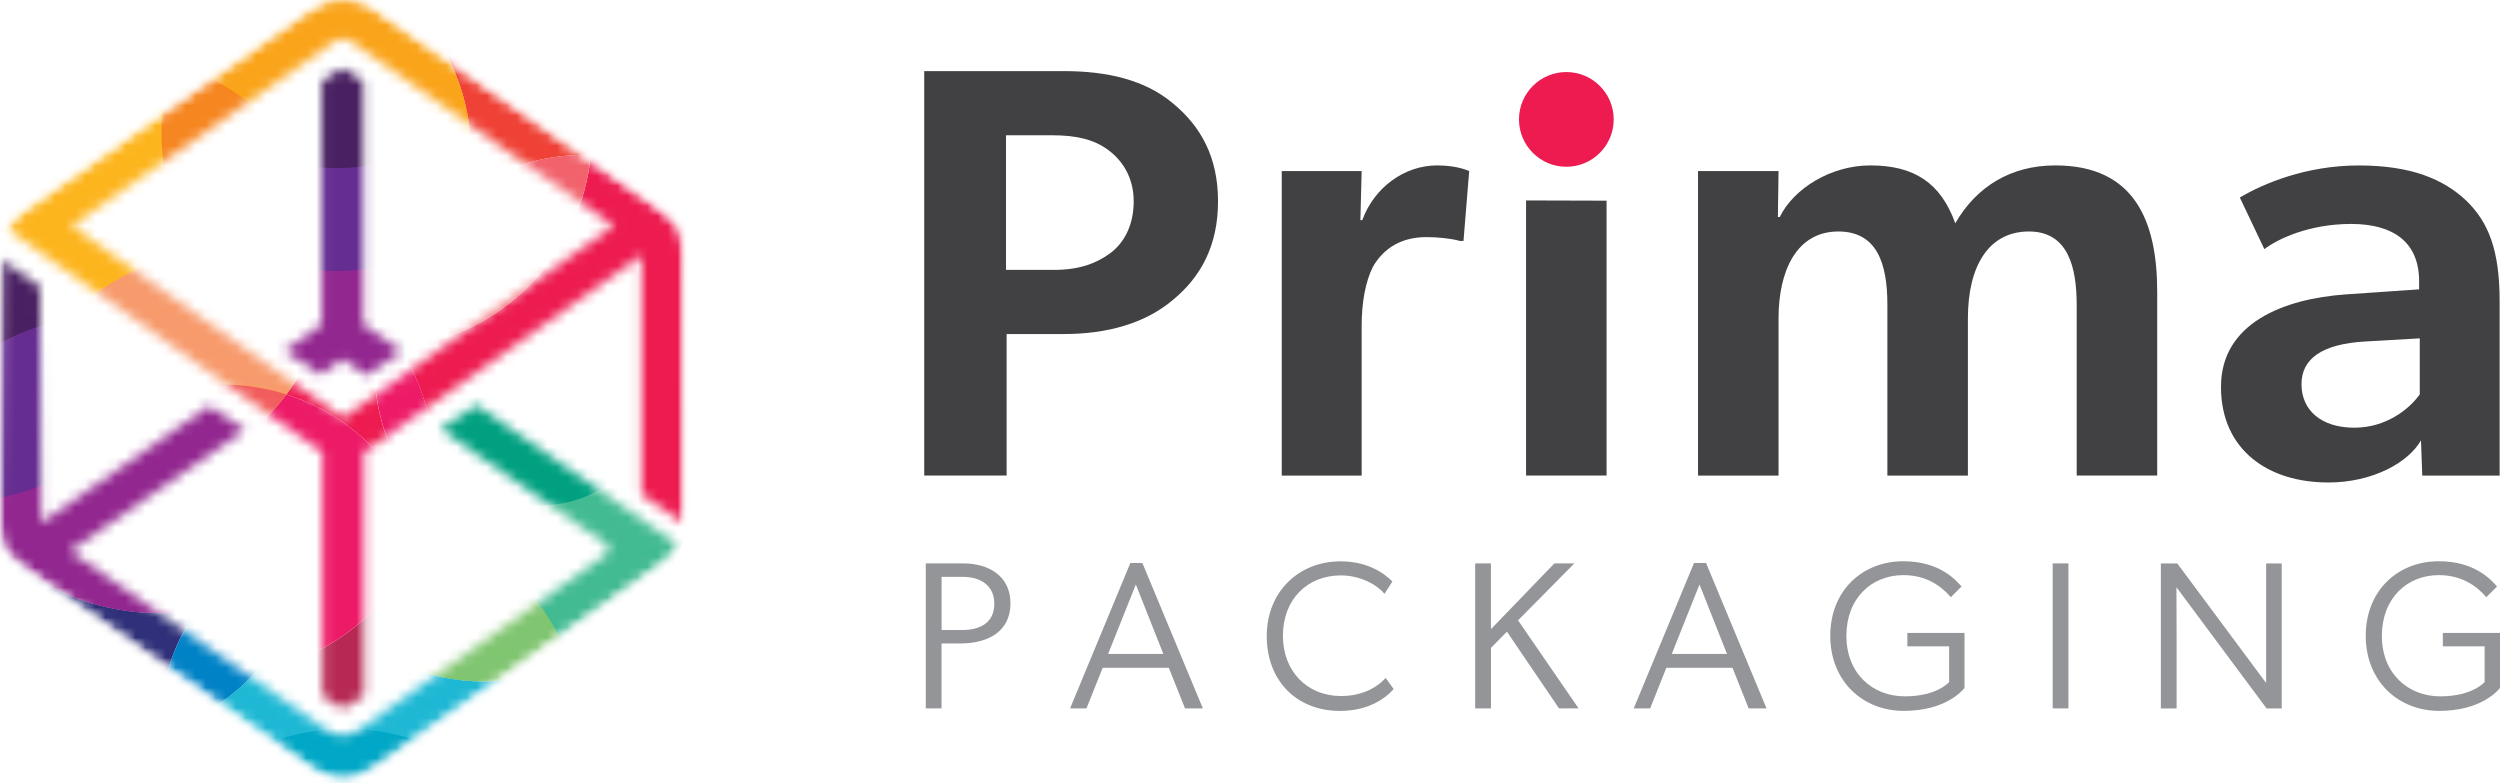 <?xml version="1.0" encoding="UTF-8"?> <svg xmlns="http://www.w3.org/2000/svg" width="249" height="78" viewBox="0 0 249 78" fill="none"><mask id="mask0_168_795" style="mask-type:luminance" maskUnits="userSpaceOnUse" x="0" y="0" width="69" height="78"><path d="M30.611 76.259L2.438 56.582C0.892 55.503 -0.014 53.784 0 51.958L0.206 25.279C0.22 23.49 1.116 21.814 2.63 20.753L30.583 1.109C32.69 -0.372 35.557 -0.367 37.664 1.109L65.632 20.772C67.154 21.841 68.051 23.532 68.051 25.335L68.084 51.808C68.084 53.602 67.196 55.292 65.683 56.367L37.697 76.231C35.595 77.721 32.722 77.73 30.607 76.259H30.611Z" fill="white"></path></mask><g mask="url(#mask0_168_795)"><mask id="mask1_168_795" style="mask-type:luminance" maskUnits="userSpaceOnUse" x="0" y="-2" width="69" height="73"><path d="M68.088 22.449L34.124 -1.376L0.224 22.439L32.101 45.064V69.23L33.4 70.215C33.829 70.542 34.437 70.547 34.876 70.229L36.244 69.23V45.05L63.908 25.415V49.244L68.051 52.089V22.472L68.088 22.444V22.449ZM34.147 41.626L7.141 22.505L33.395 4.061C33.843 3.748 34.45 3.748 34.899 4.061L61.12 22.481L34.147 41.631V41.626Z" fill="white"></path></mask><g mask="url(#mask1_168_795)"><path d="M46.912 15.265C46.912 26.877 37.5 36.288 25.889 36.288C14.278 36.288 4.867 26.872 4.867 15.265C4.867 3.659 14.278 -5.757 25.889 -5.757C37.5 -5.757 46.912 3.654 46.912 15.265Z" fill="#FFC60B"></path><path d="M32.732 26.671C32.732 38.282 23.32 47.693 11.709 47.693C0.098 47.693 -9.308 38.278 -9.308 26.671C-9.308 15.065 0.098 5.649 11.709 5.649C23.32 5.649 32.732 15.06 32.732 26.671Z" fill="#FDB51E"></path><path d="M37.519 -8.102C33.951 -8.102 30.583 -7.228 27.622 -5.682C38.42 -4.804 46.912 4.243 46.912 15.27C46.912 16.54 46.8 17.783 46.585 18.988C49.934 16.737 53.964 15.424 58.299 15.424C58.481 15.424 58.668 15.424 58.85 15.434C58.915 14.742 58.953 14.046 58.953 13.336C58.953 1.501 49.354 -8.097 37.519 -8.097" fill="#EF4136"></path><path d="M27.617 -5.687C22.779 -3.165 19.023 1.155 17.235 6.382C26.165 8.811 32.727 16.97 32.727 26.666C32.727 27.073 32.718 27.474 32.694 27.871C34.586 28.969 36.291 30.356 37.753 31.968C38.92 26.578 42.152 21.958 46.58 18.979C46.795 17.773 46.907 16.531 46.907 15.261C46.907 4.233 38.416 -4.809 27.617 -5.692" fill="#FAA41A"></path><path d="M17.235 6.382C16.487 8.558 16.086 10.898 16.086 13.327C16.086 17.713 17.403 21.795 19.668 25.19C20.485 25.092 21.322 25.046 22.162 25.046C26.001 25.046 29.602 26.073 32.699 27.871C32.722 27.474 32.732 27.073 32.732 26.666C32.732 16.97 26.165 8.806 17.239 6.382" fill="#F68620"></path><path d="M58.85 15.424C57.869 25.522 49.882 33.569 39.808 34.639C41.942 37.927 43.18 41.85 43.18 46.068C43.18 47.6 43.017 49.095 42.703 50.538C46.552 54.788 52.11 57.46 58.294 57.46C69.905 57.46 79.317 48.048 79.317 36.437C79.317 24.826 70.199 15.714 58.845 15.424" fill="#ED1B50"></path><path d="M58.299 15.419C53.96 15.419 49.929 16.732 46.585 18.983C45.604 24.485 42.479 29.244 38.108 32.374C38.724 33.088 39.294 33.85 39.808 34.644C49.877 33.574 57.869 25.527 58.85 15.429C58.668 15.429 58.485 15.419 58.299 15.419Z" fill="#F1626C"></path><path d="M46.58 18.983C42.152 21.963 38.916 26.582 37.753 31.972C37.874 32.103 37.991 32.238 38.108 32.374C42.479 29.249 45.599 24.485 46.585 18.983" fill="#F9A76D"></path><path d="M1.172 44.863C1.149 45.26 1.14 45.662 1.14 46.068C1.14 48.385 1.513 50.613 2.205 52.696C2.928 50.519 3.993 48.506 5.343 46.708C3.877 46.241 2.48 45.62 1.172 44.863ZM34.32 34.527C33.157 35.036 31.938 35.442 30.677 35.737C30.074 36.993 29.355 38.179 28.523 39.282C34.927 41.313 39.999 46.33 42.11 52.696C42.344 51.99 42.54 51.271 42.699 50.538C39.327 46.811 37.272 41.864 37.272 36.442C37.272 35.877 37.295 35.316 37.337 34.765C36.309 34.756 35.3 34.676 34.315 34.527" fill="#ED1B50"></path><path d="M31.457 33.892C31.228 34.522 30.966 35.139 30.681 35.737C31.942 35.442 33.161 35.036 34.324 34.527C33.343 34.382 32.391 34.167 31.457 33.896" fill="#FEC876"></path><path d="M19.663 25.195C9.621 26.381 1.752 34.648 1.172 44.863C2.48 45.62 3.877 46.241 5.343 46.708C9.178 41.603 15.282 38.301 22.162 38.301C24.381 38.301 26.52 38.646 28.528 39.282C29.355 38.179 30.079 36.993 30.681 35.737C30.966 35.139 31.228 34.522 31.457 33.892C26.576 32.458 22.419 29.329 19.668 25.195" fill="#F79A6C"></path><path d="M37.603 32.719C36.571 33.415 35.473 34.018 34.32 34.527C35.305 34.676 36.314 34.756 37.342 34.765C37.398 34.074 37.482 33.392 37.603 32.724" fill="#EF435E"></path><path d="M32.694 27.876C32.578 29.978 32.148 32 31.457 33.896C32.386 34.172 33.344 34.382 34.324 34.527C35.478 34.023 36.576 33.415 37.608 32.719C37.655 32.467 37.701 32.22 37.757 31.972C36.3 30.361 34.595 28.974 32.699 27.876" fill="#F9A76D"></path><path d="M22.162 25.046C21.317 25.046 20.485 25.097 19.668 25.19C22.424 29.329 26.581 32.453 31.457 33.887C32.148 31.995 32.578 29.973 32.694 27.867C29.598 26.069 25.997 25.041 22.157 25.041" fill="#F58965"></path><path d="M39.808 34.639C39.056 34.718 38.29 34.761 37.519 34.761H37.346C37.304 35.316 37.281 35.872 37.281 36.437C37.281 41.86 39.336 46.806 42.708 50.533C43.021 49.095 43.184 47.6 43.184 46.063C43.184 41.85 41.947 37.927 39.812 34.634" fill="#ED1B67"></path><path d="M38.108 32.374C37.944 32.491 37.776 32.607 37.608 32.724C37.486 33.392 37.402 34.074 37.346 34.765H37.519C38.294 34.765 39.056 34.723 39.808 34.644C39.294 33.85 38.724 33.088 38.108 32.374Z" fill="#EF4474"></path><path d="M37.753 31.972C37.697 32.22 37.65 32.472 37.603 32.719C37.771 32.607 37.939 32.491 38.103 32.369C37.986 32.234 37.869 32.098 37.748 31.968" fill="#F8A992"></path><path d="M42.115 52.696C39.341 61.056 31.452 67.091 22.162 67.091C12.872 67.091 4.984 61.061 2.209 52.696C1.518 54.779 1.144 57.007 1.144 59.323C1.144 70.934 10.556 80.346 22.167 80.346C33.778 80.346 43.189 70.934 43.189 59.323C43.189 57.007 42.816 54.779 42.124 52.696" fill="#B72954"></path><path d="M28.528 39.282C24.694 44.387 18.589 47.689 11.709 47.689C9.491 47.689 7.352 47.343 5.343 46.708C3.993 48.501 2.929 50.519 2.205 52.696C4.979 61.056 12.868 67.091 22.157 67.091C31.447 67.091 39.336 61.061 42.11 52.696C39.999 46.33 34.922 41.313 28.523 39.282" fill="#ED1B67"></path><path d="M22.162 38.301C15.287 38.301 9.178 41.603 5.343 46.708C7.352 47.343 9.491 47.689 11.709 47.689C18.584 47.689 24.694 44.387 28.528 39.282C26.52 38.646 24.381 38.301 22.162 38.301Z" fill="#F15D5C"></path></g><mask id="mask2_168_795" style="mask-type:luminance" maskUnits="userSpaceOnUse" x="-1" y="6" width="70" height="73"><path d="M40.032 35.003L36.454 37.399L34.096 35.746L31.91 37.339L28.341 34.952L32.031 32.308V8.175L33.596 7.036C33.918 6.802 34.367 6.807 34.679 7.045L36.169 8.175V32.304L40.027 35.003H40.032ZM47.444 40.342L43.867 42.738L60.321 54.144C60.718 54.419 60.718 54.98 60.321 55.255L35.632 72.779C34.745 73.41 33.53 73.415 32.638 72.793L6.978 54.891L24.399 42.822L20.831 40.435L4.101 52.07L3.984 28.567L-0.028 25.788V54.863H0.084L0.005 54.919L34.161 78.744L68.084 54.662L47.44 40.337L47.444 40.342Z" fill="white"></path></mask><g mask="url(#mask2_168_795)"><path d="M32.582 60.869C24.838 52.219 25.572 38.931 34.222 31.188C42.872 23.444 56.16 24.177 63.903 32.827C71.647 41.477 70.914 54.765 62.264 62.509C53.614 70.252 40.326 69.519 32.582 60.869Z" fill="#43BB92"></path><path d="M-2.121 52.98C-11.069 42.981 -10.219 27.619 -0.224 18.67C9.775 9.721 25.133 10.567 34.086 20.567C43.04 30.566 42.19 45.923 32.19 54.877C22.19 63.826 6.833 62.98 -2.121 52.98Z" fill="#92278F"></path><path d="M33.554 26.993C45.164 26.993 54.576 17.581 54.576 5.971C54.576 -5.64 45.164 -15.052 33.554 -15.052C21.943 -15.052 12.531 -5.64 12.531 5.971C12.531 17.581 21.943 26.993 33.554 26.993Z" fill="#662D91"></path><path d="M33.554 16.741C45.164 16.741 54.576 7.329 54.576 -4.281C54.576 -15.892 45.164 -25.304 33.554 -25.304C21.943 -25.304 12.531 -15.892 12.531 -4.281C12.531 7.329 21.943 16.741 33.554 16.741Z" fill="#492061"></path><path d="M30.42 58.002C29.406 61.845 27.295 65.446 24.114 68.296C21.653 70.5 18.818 72.013 15.843 72.859C15.861 77.824 17.627 82.802 21.2 86.796C25.352 91.434 31.097 93.797 36.87 93.797C41.863 93.797 46.874 92.027 50.882 88.44C57.337 82.658 59.382 73.788 56.785 66.068C54.067 67.277 51.153 67.875 48.248 67.875C42.475 67.875 36.73 65.512 32.578 60.874C31.765 59.963 31.041 59.006 30.415 58.002" fill="#1FB8D4"></path><path d="M36.856 51.752C36.258 51.752 35.655 51.776 35.058 51.827C34.203 52.906 33.25 53.924 32.19 54.872C31.751 55.264 31.302 55.638 30.845 55.993C30.737 56.666 30.593 57.334 30.42 57.997C31.046 58.996 31.77 59.958 32.582 60.869C36.734 65.507 42.479 67.871 48.252 67.871C51.157 67.871 54.072 67.273 56.79 66.063C55.907 63.438 54.487 60.949 52.526 58.753C48.373 54.115 42.629 51.752 36.856 51.752Z" fill="#80C570"></path><path d="M35.058 51.832C33.731 51.944 32.409 52.187 31.116 52.551C31.116 53.705 31.032 54.858 30.845 55.998C31.302 55.643 31.751 55.269 32.19 54.877C33.25 53.929 34.203 52.91 35.058 51.832Z" fill="#F68620"></path><path d="M-10.565 48.754C-11.723 54.952 -10.098 61.598 -5.567 66.656C-1.415 71.294 4.33 73.657 10.102 73.657C12.031 73.657 13.965 73.391 15.843 72.859C15.829 68.627 17.085 64.4 19.575 60.804C18.388 60.981 17.188 61.07 15.992 61.07C9.322 61.07 2.681 58.338 -2.121 52.981C-3.003 51.995 -3.788 50.958 -4.484 49.879C-6.548 49.804 -8.599 49.431 -10.57 48.754" fill="#30307A"></path><path d="M16.931 32.752C16.109 37.147 13.881 41.318 10.294 44.531C6.282 48.123 1.27 49.893 -3.722 49.893C-3.975 49.893 -4.227 49.893 -4.479 49.879C-3.788 50.958 -2.999 51.995 -2.116 52.98C2.686 58.342 9.323 61.07 15.997 61.07C17.192 61.07 18.393 60.981 19.579 60.804C20.499 59.477 21.588 58.235 22.844 57.109C25.305 54.905 28.14 53.392 31.12 52.546C31.102 47.581 29.336 42.602 25.758 38.609C23.274 35.835 20.224 33.878 16.936 32.747" fill="#92278F"></path><path d="M29.729 56.81C26.618 58.95 23.138 60.276 19.575 60.804C17.08 64.4 15.824 68.622 15.843 72.859C18.818 72.013 21.658 70.5 24.114 68.296C27.295 65.446 29.406 61.845 30.42 58.002C30.177 57.609 29.943 57.212 29.729 56.81Z" fill="#0082C6"></path><path d="M30.845 55.998C30.48 56.283 30.107 56.554 29.729 56.815C29.943 57.217 30.177 57.614 30.42 58.006C30.593 57.343 30.737 56.675 30.845 56.002" fill="#F9A76D"></path><path d="M31.116 52.551C28.14 53.396 25.301 54.91 22.839 57.114C21.583 58.24 20.495 59.482 19.575 60.809C23.138 60.281 26.618 58.954 29.728 56.815C30.107 56.554 30.48 56.283 30.845 55.998C31.027 54.858 31.12 53.705 31.116 52.551Z" fill="#F58965"></path><path d="M-3.737 7.848C-8.729 7.848 -13.741 9.619 -17.748 13.206C-26.398 20.95 -27.132 34.237 -19.388 42.887C-16.903 45.662 -13.853 47.619 -10.565 48.749C-10.098 46.26 -9.182 43.845 -7.823 41.636C-9.486 33.457 -6.889 24.639 -0.22 18.67C2.872 15.905 6.473 14.074 10.243 13.159C6.287 9.637 1.284 7.848 -3.737 7.848Z" fill="#F47A61"></path><path d="M10.238 13.159C6.469 14.074 2.868 15.9 -0.224 18.67C-6.889 24.639 -9.491 33.457 -7.828 41.636C-6.786 39.94 -5.488 38.366 -3.928 36.974C0.084 33.383 5.096 31.613 10.084 31.613C12.405 31.613 14.717 31.995 16.926 32.752C18.085 26.554 16.459 19.908 11.929 14.85C11.392 14.247 10.822 13.682 10.233 13.159" fill="#492061"></path><path d="M10.088 31.613C5.096 31.613 0.084 33.383 -3.923 36.974C-5.479 38.371 -6.782 39.945 -7.823 41.636C-7.24 44.513 -6.128 47.31 -4.479 49.875C-4.227 49.884 -3.975 49.889 -3.723 49.889C1.27 49.889 6.282 48.118 10.294 44.527C13.886 41.313 16.109 37.142 16.931 32.747C14.722 31.991 12.405 31.608 10.088 31.608" fill="#662D91"></path><path d="M45.464 46.521C41.26 41.827 41.662 34.616 46.356 30.412C51.05 26.209 58.261 26.61 62.465 31.304C66.668 35.998 66.267 43.21 61.573 47.413C56.879 51.617 49.667 51.215 45.464 46.521Z" fill="#00A080"></path><path d="M28.542 108.598C31.975 106.595 36.011 105.539 40.275 105.777C43.572 105.959 46.645 106.893 49.345 108.402C52.843 104.876 55.113 100.107 55.412 94.759C55.758 88.543 53.371 82.812 49.294 78.73C45.767 75.199 40.98 72.905 35.604 72.611C26.959 72.135 19.243 76.96 15.614 84.255C18.388 85.32 20.868 86.959 22.923 89.01C27.001 93.092 29.387 98.823 29.042 105.039C28.972 106.258 28.804 107.445 28.542 108.598Z" fill="#00A7C6"></path></g></g><path d="M105.962 7.082C110.287 7.082 114.043 7.96 116.803 10.277C119.624 12.594 121.315 15.667 121.315 20.053C121.315 24.438 119.624 27.572 116.803 29.889C114.047 32.206 110.287 33.27 105.962 33.27H100.26V47.362H92.053V7.082H105.962ZM110.535 25.251C111.913 24.247 112.917 22.495 112.917 20.053C112.917 17.61 111.726 15.919 110.348 14.915C108.97 13.911 107.28 13.472 104.771 13.472H100.199V26.881H104.958C107.462 26.881 109.157 26.255 110.535 25.251Z" fill="#414042"></path><path d="M135.621 17.04L135.495 21.926H135.682C136.873 18.666 139.88 16.475 143.136 16.475C145.205 16.475 146.331 17.04 146.331 17.04L145.765 23.995H145.392C144.514 23.742 143.136 23.616 142.071 23.616C139.689 23.616 137.872 24.621 136.746 26.564C135.994 28.067 135.621 30.137 135.621 32.453V47.367H127.662V17.04H135.621Z" fill="#414042"></path><path d="M202.079 23.056C198.067 23.056 196.003 26.503 196.003 31.701V47.367H187.983V30.323C187.983 26.19 186.918 23.056 183.093 23.056C178.959 23.056 177.143 26.942 177.143 31.701V47.367H169.123V17.04H177.143L177.077 21.613H177.264C178.642 18.792 182.336 16.475 186.288 16.475C190.673 16.475 193.303 18.231 194.746 22.238C196.876 18.544 200.323 16.475 204.709 16.475C212.667 16.475 214.858 22.112 214.858 29.067V47.362H206.838V30.384C206.838 26.69 206.026 23.056 202.079 23.056Z" fill="#414042"></path><path d="M231.859 48.053C225.969 48.053 221.21 44.858 221.21 38.53C221.21 32.201 227.412 29.758 233.676 29.319L240.943 28.819V28.007C240.943 24.121 238.374 22.304 234.175 22.304C229.977 22.304 226.847 23.808 225.53 24.812L223.087 19.674C225.404 18.297 229.668 16.48 234.927 16.48C240.187 16.48 243.386 17.858 245.642 19.987C247.837 22.117 248.963 24.873 248.963 30.011V47.367H241.256L241.13 43.859C239.878 46.049 236.366 48.058 231.859 48.058V48.053ZM229.229 38.273C229.229 40.842 231.172 42.598 234.493 42.598C237.627 42.598 239.944 40.781 241.009 39.277V33.7L235.558 34.013C231.298 34.265 229.229 35.704 229.229 38.273Z" fill="#414042"></path><path d="M156.008 16.61C158.613 16.61 160.725 14.498 160.725 11.893C160.725 9.288 158.613 7.176 156.008 7.176C153.403 7.176 151.291 9.288 151.291 11.893C151.291 14.498 153.403 16.61 156.008 16.61Z" fill="#ED1B50"></path><path d="M151.996 19.964V47.362H160.015V19.987L151.996 19.964Z" fill="#414042"></path><path d="M92.207 56.114H95.953C98.443 56.114 100.643 57.347 100.643 60.089C100.643 63.018 98.237 64.087 95.682 64.087H93.777V70.556H92.207V56.114ZM99.031 60.112C99.031 58.356 97.714 57.455 95.892 57.455H93.781V62.751H95.813C97.551 62.751 99.036 62.084 99.036 60.112H99.031Z" fill="#939598"></path><path d="M116.42 66.516H109.825L108.214 70.556H106.579L112.585 56.072H113.781L119.806 70.556H118.027L116.415 66.516H116.42ZM113.132 58.207L110.367 65.133H115.869L113.127 58.207H113.132Z" fill="#939598"></path><path d="M133.454 70.808C129.161 70.808 126.167 67.814 126.167 63.359C126.167 58.903 129.39 55.909 133.514 55.909C136.111 55.909 137.765 56.997 138.685 57.917L137.891 59.15C137.242 58.314 135.569 57.31 133.556 57.31C130.166 57.31 127.779 59.739 127.779 63.317C127.779 66.894 130.226 69.323 133.556 69.323C135.504 69.323 137.008 68.613 138.017 67.525L138.811 68.632C137.849 69.701 136.13 70.808 133.454 70.808Z" fill="#939598"></path><path d="M148.498 70.556H146.928V56.114H148.498V62.663L154.817 56.114H156.807L151.197 61.785L157.227 70.556H155.279L150.09 62.915L148.502 64.526V70.556H148.498Z" fill="#939598"></path><path d="M172.561 66.516H165.966L164.354 70.556H162.72L168.726 56.072H169.922L175.947 70.556H174.167L172.556 66.516H172.561ZM169.273 58.207L166.508 65.133H172.01L169.268 58.207H169.273Z" fill="#939598"></path><path d="M189.973 64.382V63.041H195.666V68.524C195.414 68.837 193.719 70.804 189.618 70.804C185.517 70.804 182.294 67.833 182.294 63.331C182.294 58.828 185.475 55.9 189.576 55.9C193.237 55.9 194.83 57.824 195.372 58.413L194.302 59.482C193.34 58.352 191.832 57.282 189.571 57.282C186.409 57.282 183.901 59.585 183.901 63.331C183.901 67.076 186.498 69.356 189.721 69.356C192.943 69.356 194.134 67.931 194.134 67.931V64.372H189.968V64.382H189.973Z" fill="#939598"></path><path d="M204.447 56.114H206.016V70.556H204.447V56.114Z" fill="#939598"></path><path d="M216.773 58.483C216.773 59.529 216.791 61.56 216.791 63.569V70.561H215.222V56.119H216.857L225.708 68.029V56.119H227.258V70.561H225.75L216.773 58.487V58.483Z" fill="#939598"></path><path d="M243.306 64.382V63.041H249V68.524C248.748 68.837 247.052 70.804 242.952 70.804C238.851 70.804 235.628 67.833 235.628 63.331C235.628 58.828 238.809 55.9 242.909 55.9C246.571 55.9 248.164 57.824 248.706 58.413L247.636 59.482C246.674 58.352 245.165 57.282 242.905 57.282C239.743 57.282 237.235 59.585 237.235 63.331C237.235 67.076 239.832 69.356 243.054 69.356C246.277 69.356 247.468 67.931 247.468 67.931V64.372H243.302V64.382H243.306Z" fill="#939598"></path></svg> 